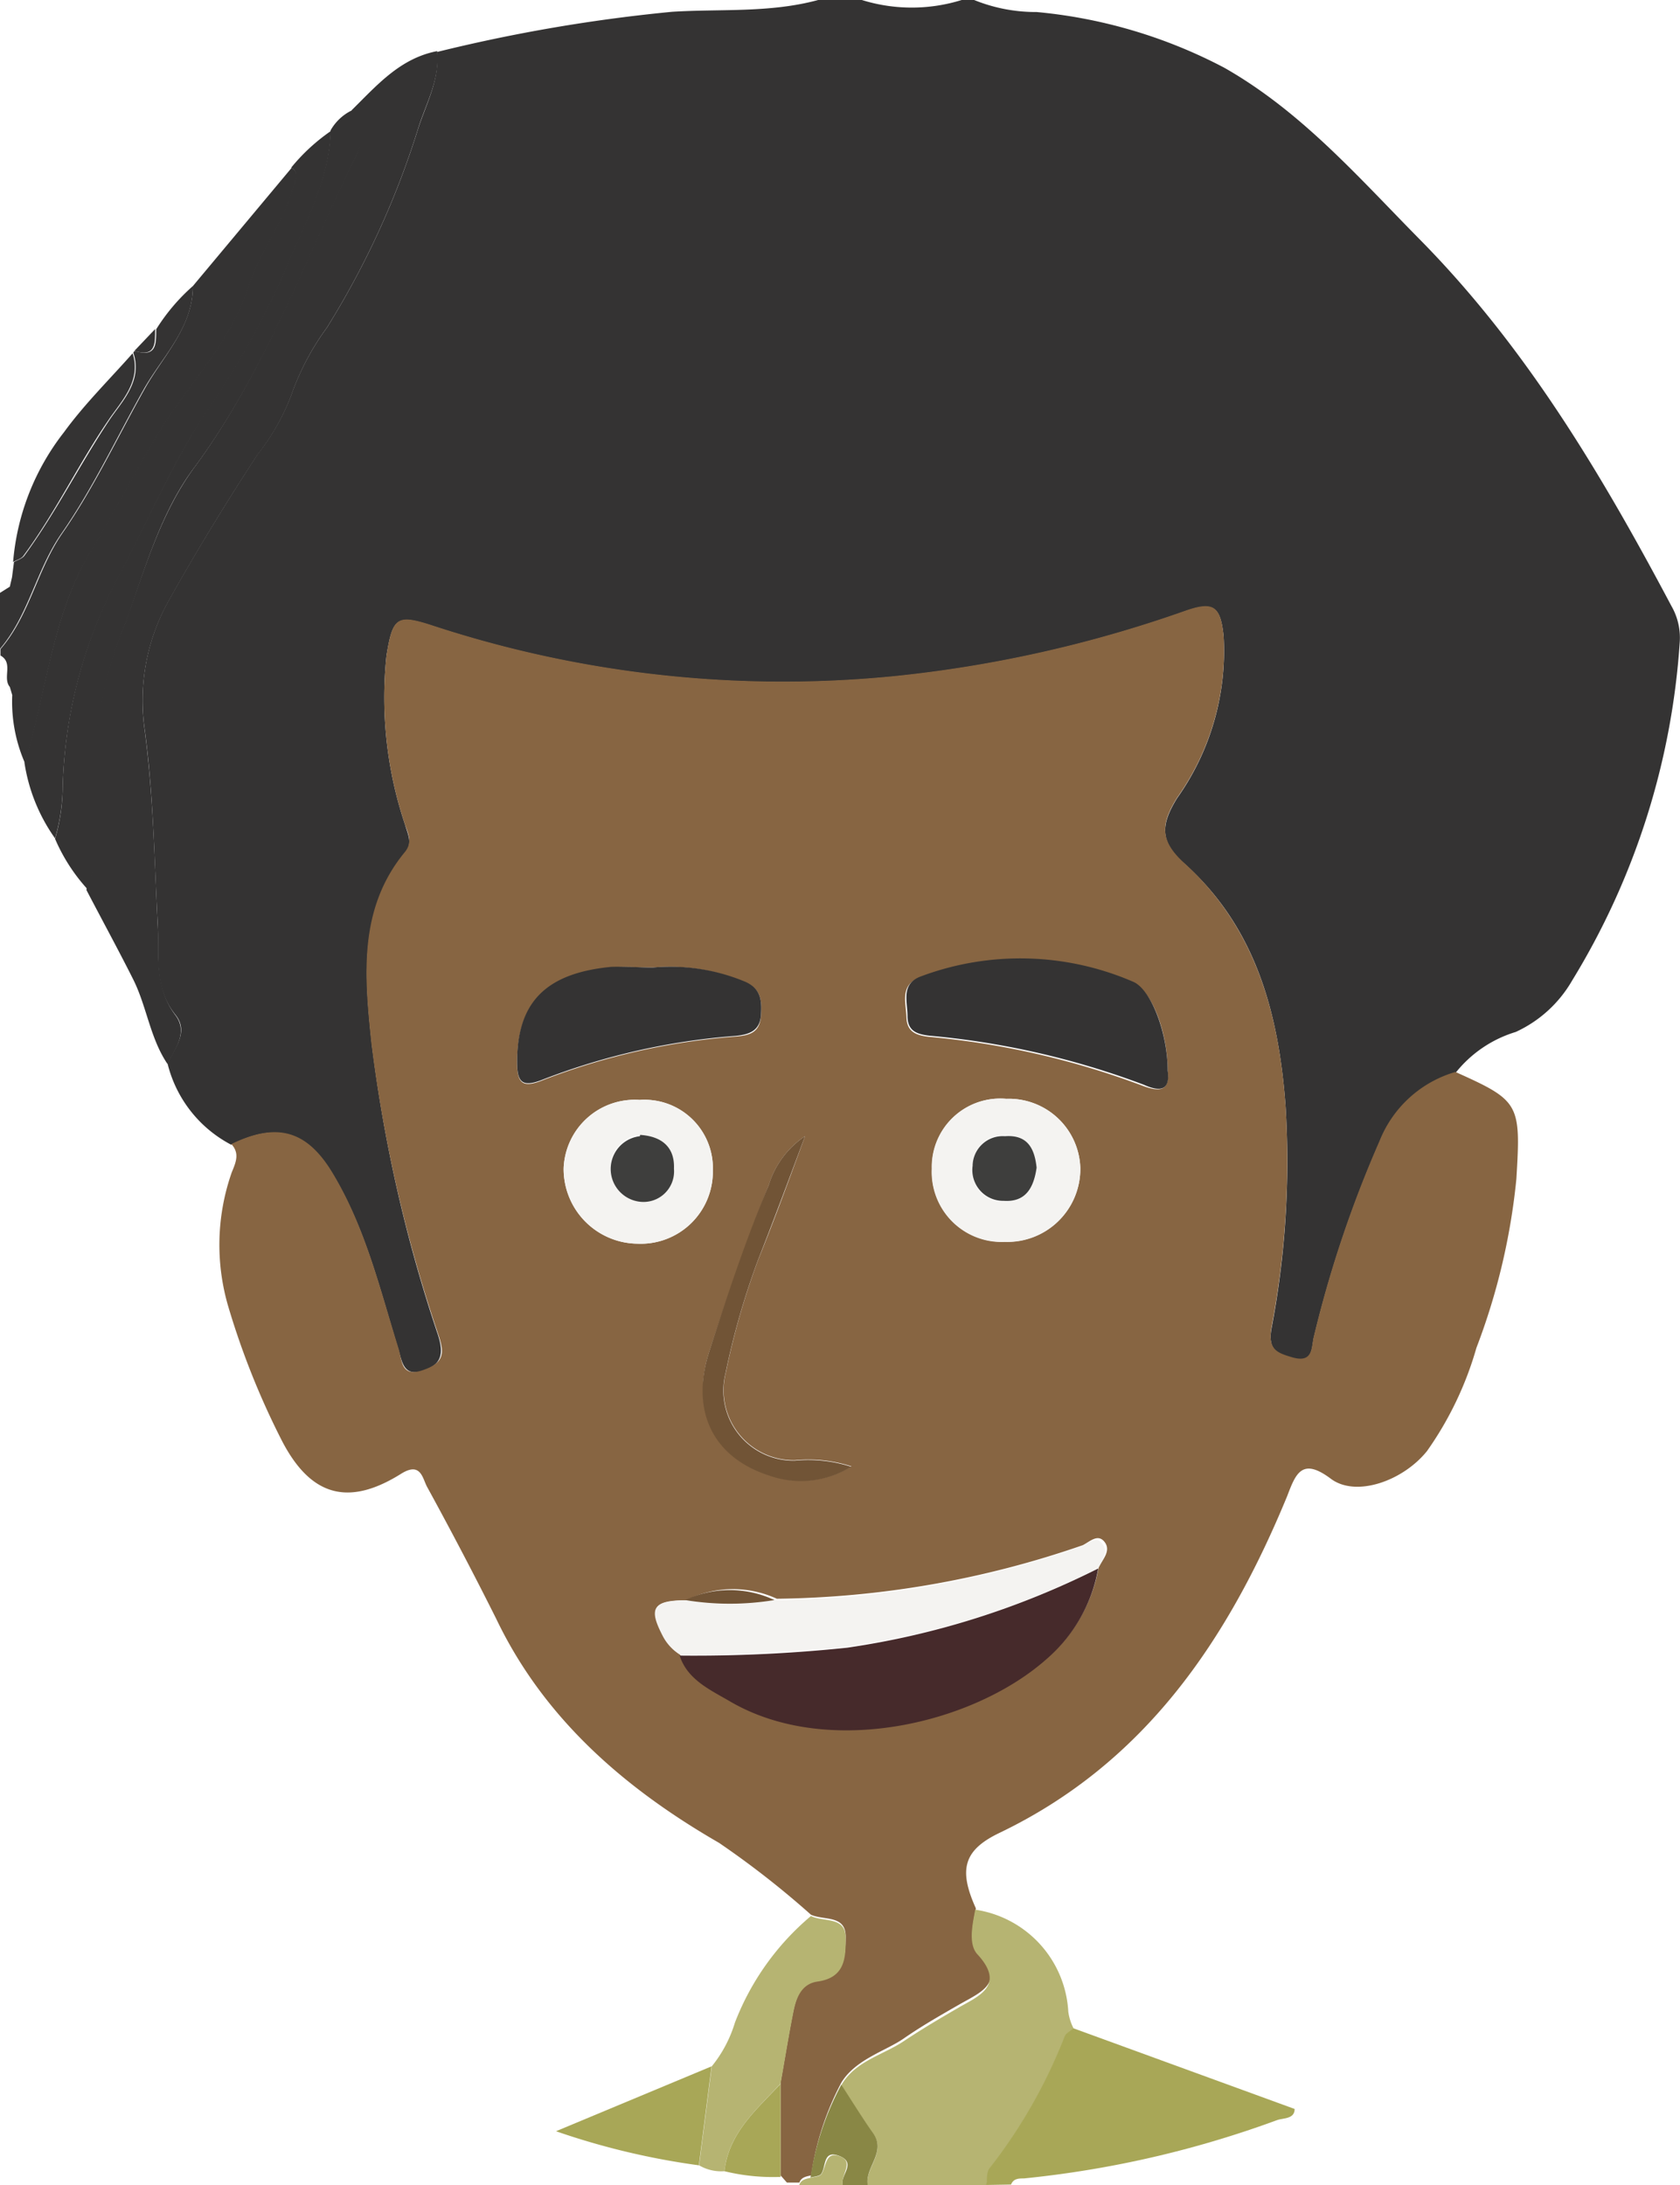 <svg id="Capa_1" data-name="Capa 1" xmlns="http://www.w3.org/2000/svg" viewBox="0 0 76.9 100"><defs><style>.cls-1{fill:#343333;}.cls-2{fill:#876542;}.cls-3{fill:#b6b472;}.cls-4{fill:#a8a757;}.cls-5{fill:#898745;}.cls-6{fill:#462a2b;}.cls-7{fill:#f4f3f1;}.cls-8{fill:#715436;}.cls-9{fill:#626262;}.cls-10{fill:#717171;}.cls-11{fill:#3e3e3d;}</style></defs><title>f-plus</title><path class="cls-1" d="M46,0h2a7.69,7.69,0,0,0,4.57,0h.57A7.48,7.48,0,0,0,56,.55,22.94,22.94,0,0,1,64.59,3.1c3.52,2,6.13,5,8.94,7.85,4.87,4.93,8.33,10.76,11.53,16.79a2.91,2.91,0,0,1,.38,1.62,33.92,33.92,0,0,1-4.93,15.52,5.74,5.74,0,0,1-2.58,2.35,5.58,5.58,0,0,0-2.76,1.88,5.34,5.34,0,0,0-3.47,3.15,53,53,0,0,0-3,8.91c-.13.48,0,1.27-1,1-.71-.21-1.12-.41-.95-1.36A40.82,40.82,0,0,0,67.4,50.7c-.3-4.22-1.33-8.22-4.63-11.17-1.16-1-1.08-1.8-.34-3a11.63,11.63,0,0,0,2.13-7.4c-.14-1.36-.45-1.6-1.72-1.17a57.32,57.32,0,0,1-13.32,3,51.41,51.41,0,0,1-21.1-2.29c-1.7-.56-1.89-.44-2.18,1.35a18.27,18.27,0,0,0,.85,7.72c.12.44.37.85,0,1.33-2.15,2.61-1.84,5.72-1.52,8.74A67.67,67.67,0,0,0,28.6,61.1c.27.85.18,1.36-.71,1.64s-.94-.46-1.11-1c-.84-2.73-1.5-5.52-3-8-1.21-2-2.58-2.38-4.65-1.35a5.74,5.74,0,0,1-2.91-3.71c.32-.72,1-1.45.35-2.25-1-1.25-.73-2.76-.8-4.11-.16-3-.2-6-.6-8.95a9.36,9.36,0,0,1,1.12-5.92c1.27-2.27,2.63-4.48,4.05-6.66a10.18,10.18,0,0,0,1.54-2.71A11.9,11.9,0,0,1,23.51,15a39.34,39.34,0,0,0,4.17-9.08c.37-1.16,1-2.26.87-3.54A74.55,74.55,0,0,1,39.31.54C41.53.4,43.79.6,46,0Z" transform="translate(-8.55 0)"/><path class="cls-2" d="M19.14,52.36c2.07-1,3.45-.66,4.65,1.35,1.49,2.48,2.15,5.27,3,8,.17.56.11,1.34,1.11,1s1-.79.71-1.64a67.67,67.67,0,0,1-3.06-13.32c-.31-3-.63-6.12,1.52-8.74.4-.48.14-.89,0-1.33A18.27,18.27,0,0,1,26.24,30c.29-1.79.48-1.91,2.18-1.35a51.41,51.41,0,0,0,21.1,2.29,57.32,57.32,0,0,0,13.32-3c1.27-.44,1.58-.19,1.72,1.17a11.63,11.63,0,0,1-2.13,7.4c-.74,1.19-.82,1.95.34,3,3.29,3,4.33,6.95,4.63,11.17a40.82,40.82,0,0,1-.65,10.08c-.17,1,.24,1.15.95,1.36,1,.29.86-.5,1-1a53,53,0,0,1,3-8.91,5.34,5.34,0,0,1,3.47-3.15c2.94,1.32,3,1.44,2.79,4.9a29.8,29.8,0,0,1-1.83,7.73,15.57,15.57,0,0,1-2.26,4.72c-1.1,1.37-3.25,2.13-4.4,1.27-1.33-1-1.61-.23-2,.79-2.71,6.57-6.5,12.22-13.18,15.42-1.64.79-1.87,1.68-1.07,3.45-.12.66-.33,1.54.05,1.94,1.37,1.46.2,1.88-.81,2.46s-1.74,1-2.55,1.56-2.19.95-2.84,2a13,13,0,0,0-1.39,4.26c-.22.05-.45.08-.54.33h-.57l-.29-.33q0-2.13,0-4.26c.19-1.06.36-2.13.57-3.19.13-.67.35-1.36,1.12-1.48,1.25-.18,1.28-1.13,1.29-2,0-1-1-.73-1.59-1a41.34,41.34,0,0,0-4.21-3.29c-4.3-2.48-8-5.67-10.19-10.24-1-2-2.08-4.06-3.17-6.05-.21-.38-.28-1.17-1.19-.6-2.44,1.53-4.15,1-5.45-1.5A36,36,0,0,1,19,59.8a10,10,0,0,1,.16-6.15C19.36,53.17,19.52,52.78,19.14,52.36Zm20.8,20.88c-1.52,0-1.71.37-1,1.68a2.21,2.21,0,0,0,.74.8c.4,1.13,1.45,1.59,2.36,2.13,4.43,2.61,11.12,1,14.47-2a7.1,7.1,0,0,0,2.33-4.12c.19-.37.58-.76.27-1.16s-.69,0-1,.15a44.2,44.2,0,0,1-14,2.45A4.81,4.81,0,0,0,39.93,73.25ZM62,49c0-1.71-.71-3.68-1.59-4a13,13,0,0,0-9.74-.27c-.95.35-.65,1.14-.63,1.82s.45.83,1,.9a37.24,37.24,0,0,1,9.83,2.25C61.68,50,62.1,49.9,62,49ZM38.44,44.28c-.58,0-1.25-.05-1.91,0-3,.29-4.3,1.64-4.31,4.36,0,.94.25,1.17,1.17.8a30.85,30.85,0,0,1,8.83-2c.62-.05,1.11-.17,1.16-.94s0-1.28-.82-1.58A8.86,8.86,0,0,0,38.44,44.28Zm-.61,6.06a3.26,3.26,0,0,0-3.48,3.14,3.42,3.42,0,0,0,3.39,3.44,3.3,3.3,0,0,0,3.44-3.35A3.13,3.13,0,0,0,37.83,50.34Zm16.78-.05a3.13,3.13,0,0,0-3.4,3.2,3.2,3.2,0,0,0,3.31,3.34A3.34,3.34,0,0,0,58,53.45,3.27,3.27,0,0,0,54.61,50.29ZM45.4,52a4.15,4.15,0,0,0-1.65,2.21c-1,2.5-1.89,5.07-2.73,7.64s.13,4.8,2.71,5.65a4.36,4.36,0,0,0,3.79-.39,6.36,6.36,0,0,0-2.58-.28,3.21,3.21,0,0,1-3.17-4,34.81,34.81,0,0,1,1.49-5.19C44,55.82,44.69,53.93,45.4,52Z" transform="translate(-8.55 0)"/><path class="cls-3" d="M53.19,87.4a5,5,0,0,1,4.26,4.67,2.36,2.36,0,0,0,.25.78c-.14.12-.35.21-.41.37a23.72,23.72,0,0,1-3.41,6c-.15.19-.12.53-.18.8H48.27c-.14-.81.87-1.5.24-2.38-.51-.72-1-1.47-1.45-2.21.64-1.1,1.89-1.37,2.84-2s1.69-1.06,2.55-1.56,2.18-1,.81-2.46C52.87,88.93,53.07,88.06,53.19,87.4Z" transform="translate(-8.55 0)"/><path class="cls-4" d="M53.69,100c.06-.27,0-.61.18-.8a23.72,23.72,0,0,0,3.41-6c.06-.15.27-.25.41-.37l10.12,3.69c0,.47-.52.41-.8.51a47.21,47.21,0,0,1-11.59,2.67c-.23,0-.48,0-.59.28Z" transform="translate(-8.55 0)"/><path class="cls-1" d="M17.38,13.09,21.9,7.68c.39.25.18.55.09.87-.46,1.67-1.58,3.06-2.09,4.65-.8,2.49-2.61,4.25-3.92,6.36-1.16,1.87-2.14,3.84-3.29,5.72-1.75,2.88-2,6.42-3,9.64a7,7,0,0,1-.58-3.11L9,31.44c-.35-.42.18-1.1-.43-1.44v-.29c1.34-1.55,1.67-3.62,2.83-5.3,1.44-2.07,2.52-4.38,3.76-6.59C16,16.3,17.37,15,17.38,13.09Z" transform="translate(-8.55 0)"/><path class="cls-1" d="M17.38,13.09c0,1.93-1.39,3.21-2.25,4.73-1.24,2.2-2.32,4.52-3.76,6.59-1.17,1.68-1.5,3.75-2.83,5.3V27.14L9,26.85l.1-.43.09-.7c.16-.09.37-.15.47-.28,1.46-2,2.54-4.18,3.9-6.22.54-.81,1.52-1.76,1.1-3.05a.08.08,0,0,1,.09-.1c1,.3.94-.38.95-1A9,9,0,0,1,17.38,13.09Z" transform="translate(-8.55 0)"/><path class="cls-5" d="M47.06,95.41c.48.74.94,1.49,1.45,2.21.63.88-.38,1.57-.24,2.38H47.12c-.12-.44.65-1-.13-1.32s-.62.47-.85.81c-.07.11-.32.12-.49.17A13,13,0,0,1,47.06,95.41Z" transform="translate(-8.55 0)"/><path class="cls-3" d="M45.66,99.67c.17-.05.41-.05.49-.17.23-.35.17-1.07.85-.81s0,.88.13,1.32h-2C45.21,99.75,45.44,99.72,45.66,99.67Z" transform="translate(-8.55 0)"/><path class="cls-1" d="M24.64,5.05c1.15-1.13,2.21-2.38,3.92-2.71.14,1.29-.51,2.38-.87,3.54A39.34,39.34,0,0,1,23.51,15a11.9,11.9,0,0,0-1.63,3.1,10.18,10.18,0,0,1-1.54,2.71c-1.42,2.17-2.78,4.39-4.05,6.66a9.36,9.36,0,0,0-1.12,5.92c.4,3,.45,6,.6,8.95.07,1.35-.15,2.85.8,4.11.61.8,0,1.53-.35,2.25-.8-1.18-.95-2.63-1.57-3.87s-1.43-2.73-2.14-4.09c0-.71.75-1.25.5-2-.81-2.54-.14-5,.36-7.48a20.74,20.74,0,0,1,.94-2.82c.86-2.4,1.59-4.92,3.1-7C20.69,17,22.51,11.84,24.9,7,25.22,6.33,25.38,5.6,24.64,5.05Z" transform="translate(-8.55 0)"/><path class="cls-6" d="M58.82,71.78a7.1,7.1,0,0,1-2.33,4.12c-3.35,3-10,4.57-14.47,2-.91-.54-2-1-2.36-2.13a67.09,67.09,0,0,0,7.67-.36A37.39,37.39,0,0,0,58.82,71.78Z" transform="translate(-8.55 0)"/><path class="cls-1" d="M62,49c.12.87-.3,1-1.08.65a37.24,37.24,0,0,0-9.83-2.25c-.6-.07-1-.23-1-.9s-.32-1.48.63-1.82a13,13,0,0,1,9.74.27C61.27,45.35,62,47.32,62,49Z" transform="translate(-8.55 0)"/><path class="cls-7" d="M58.82,71.78a37.39,37.39,0,0,1-11.49,3.58,67.09,67.09,0,0,1-7.67.36,2.21,2.21,0,0,1-.75-.8c-.69-1.31-.5-1.64,1-1.68a12.57,12.57,0,0,0,4.09,0,44.2,44.2,0,0,0,14-2.45c.33-.12.7-.54,1-.15S59,71.42,58.82,71.78Z" transform="translate(-8.55 0)"/><path class="cls-1" d="M38.44,44.28a8.86,8.86,0,0,1,4.12.61c.82.31.87.87.82,1.58s-.54.88-1.16.94a30.85,30.85,0,0,0-8.83,2c-.93.37-1.17.13-1.17-.8,0-2.72,1.29-4.07,4.31-4.36C37.18,44.23,37.85,44.28,38.44,44.28Z" transform="translate(-8.55 0)"/><path class="cls-7" d="M37.83,50.34a3.13,3.13,0,0,1,3.35,3.23,3.3,3.3,0,0,1-3.44,3.35,3.42,3.42,0,0,1-3.39-3.44A3.26,3.26,0,0,1,37.83,50.34Zm0,1.6a1.51,1.51,0,0,0,0,3,1.4,1.4,0,0,0,1.56-1.46C39.44,52.57,38.91,52,37.85,51.94Z" transform="translate(-8.55 0)"/><path class="cls-7" d="M54.61,50.29A3.27,3.27,0,0,1,58,53.45a3.34,3.34,0,0,1-3.45,3.39A3.2,3.2,0,0,1,51.2,53.5,3.13,3.13,0,0,1,54.61,50.29ZM56,53.44c-.12-.85-.42-1.53-1.48-1.48a1.38,1.38,0,0,0-1.45,1.41A1.41,1.41,0,0,0,54.52,55C55.54,55,55.9,54.35,56,53.44Z" transform="translate(-8.55 0)"/><path class="cls-3" d="M41.71,99.37a2,2,0,0,1-1.16-.27l.58-4.53a5.85,5.85,0,0,0,1.06-2,12,12,0,0,1,3.48-4.88c.57.29,1.59,0,1.59,1,0,.87,0,1.82-1.29,2-.77.11-1,.81-1.12,1.48-.21,1.06-.38,2.13-.57,3.19C43.16,96.57,41.9,97.63,41.71,99.37Z" transform="translate(-8.55 0)"/><path class="cls-8" d="M45.4,52c-.71,1.89-1.41,3.78-2.15,5.66a34.81,34.81,0,0,0-1.49,5.19,3.21,3.21,0,0,0,3.17,4,6.36,6.36,0,0,1,2.58.28,4.36,4.36,0,0,1-3.79.39c-2.59-.85-3.56-3-2.71-5.65s1.68-5.14,2.73-7.64A4.15,4.15,0,0,1,45.4,52Z" transform="translate(-8.55 0)"/><path class="cls-4" d="M41.71,99.37c.2-1.75,1.45-2.8,2.57-4q0,2.13,0,4.26A9.33,9.33,0,0,1,41.71,99.37Z" transform="translate(-8.55 0)"/><path class="cls-8" d="M44,73.23a12.57,12.57,0,0,1-4.09,0A4.81,4.81,0,0,1,44,73.23Z" transform="translate(-8.55 0)"/><path class="cls-1" d="M9.67,34.91c1-3.22,1.27-6.76,3-9.64,1.14-1.88,2.13-3.85,3.29-5.72,1.31-2.11,3.12-3.87,3.92-6.36.51-1.58,1.63-3,2.09-4.65.09-.32.3-.62-.09-.87A8.78,8.78,0,0,1,23.69,6c-.07,2.44-1.34,4.5-2.2,6.67a39.86,39.86,0,0,1-3.71,6.52c-1.49,2.34-2.58,4.92-3.88,7.37A21.65,21.65,0,0,0,11.42,36a8.7,8.7,0,0,1-.35,2.37A8.06,8.06,0,0,1,9.67,34.91Z" transform="translate(-8.55 0)"/><path class="cls-1" d="M11.07,38.39A8.7,8.7,0,0,0,11.42,36a21.65,21.65,0,0,1,2.47-9.47c1.3-2.45,2.39-5,3.88-7.37a39.86,39.86,0,0,0,3.71-6.52c.86-2.18,2.13-4.23,2.2-6.67a2.24,2.24,0,0,1,1-.93c.75.55.58,1.28.26,1.92-2.39,4.86-4.21,10-7.49,14.43-1.51,2-2.24,4.56-3.1,7a20.74,20.74,0,0,0-.94,2.82c-.5,2.47-1.17,4.94-.36,7.48.25.78-.48,1.32-.5,2A8.22,8.22,0,0,1,11.07,38.39Z" transform="translate(-8.55 0)"/><path class="cls-4" d="M41.12,94.57l-.58,4.53A33.84,33.84,0,0,1,34,97.54Z" transform="translate(-8.55 0)"/><path class="cls-9" d="M9,31.44l.11.36Z" transform="translate(-8.55 0)"/><path class="cls-1" d="M14.62,16.17c.42,1.29-.56,2.24-1.1,3.05-1.37,2-2.44,4.25-3.9,6.22-.1.14-.31.19-.47.28a11.12,11.12,0,0,1,2.33-5.94C12.41,18.5,13.56,17.37,14.62,16.17Z" transform="translate(-8.55 0)"/><path class="cls-1" d="M15.65,15.06c0,.63.05,1.31-.95,1Z" transform="translate(-8.55 0)"/><path class="cls-10" d="M9.05,26.42l-.1.43Z" transform="translate(-8.55 0)"/><path class="cls-11" d="M37.85,51.94c1.06.07,1.59.62,1.55,1.55A1.4,1.4,0,0,1,37.84,55a1.51,1.51,0,0,1,0-3Z" transform="translate(-8.55 0)"/><path class="cls-11" d="M56,53.44c-.13.91-.49,1.59-1.51,1.52a1.41,1.41,0,0,1-1.42-1.6A1.38,1.38,0,0,1,54.55,52C55.61,51.92,55.91,52.6,56,53.44Z" transform="translate(-8.55 0)"/></svg>